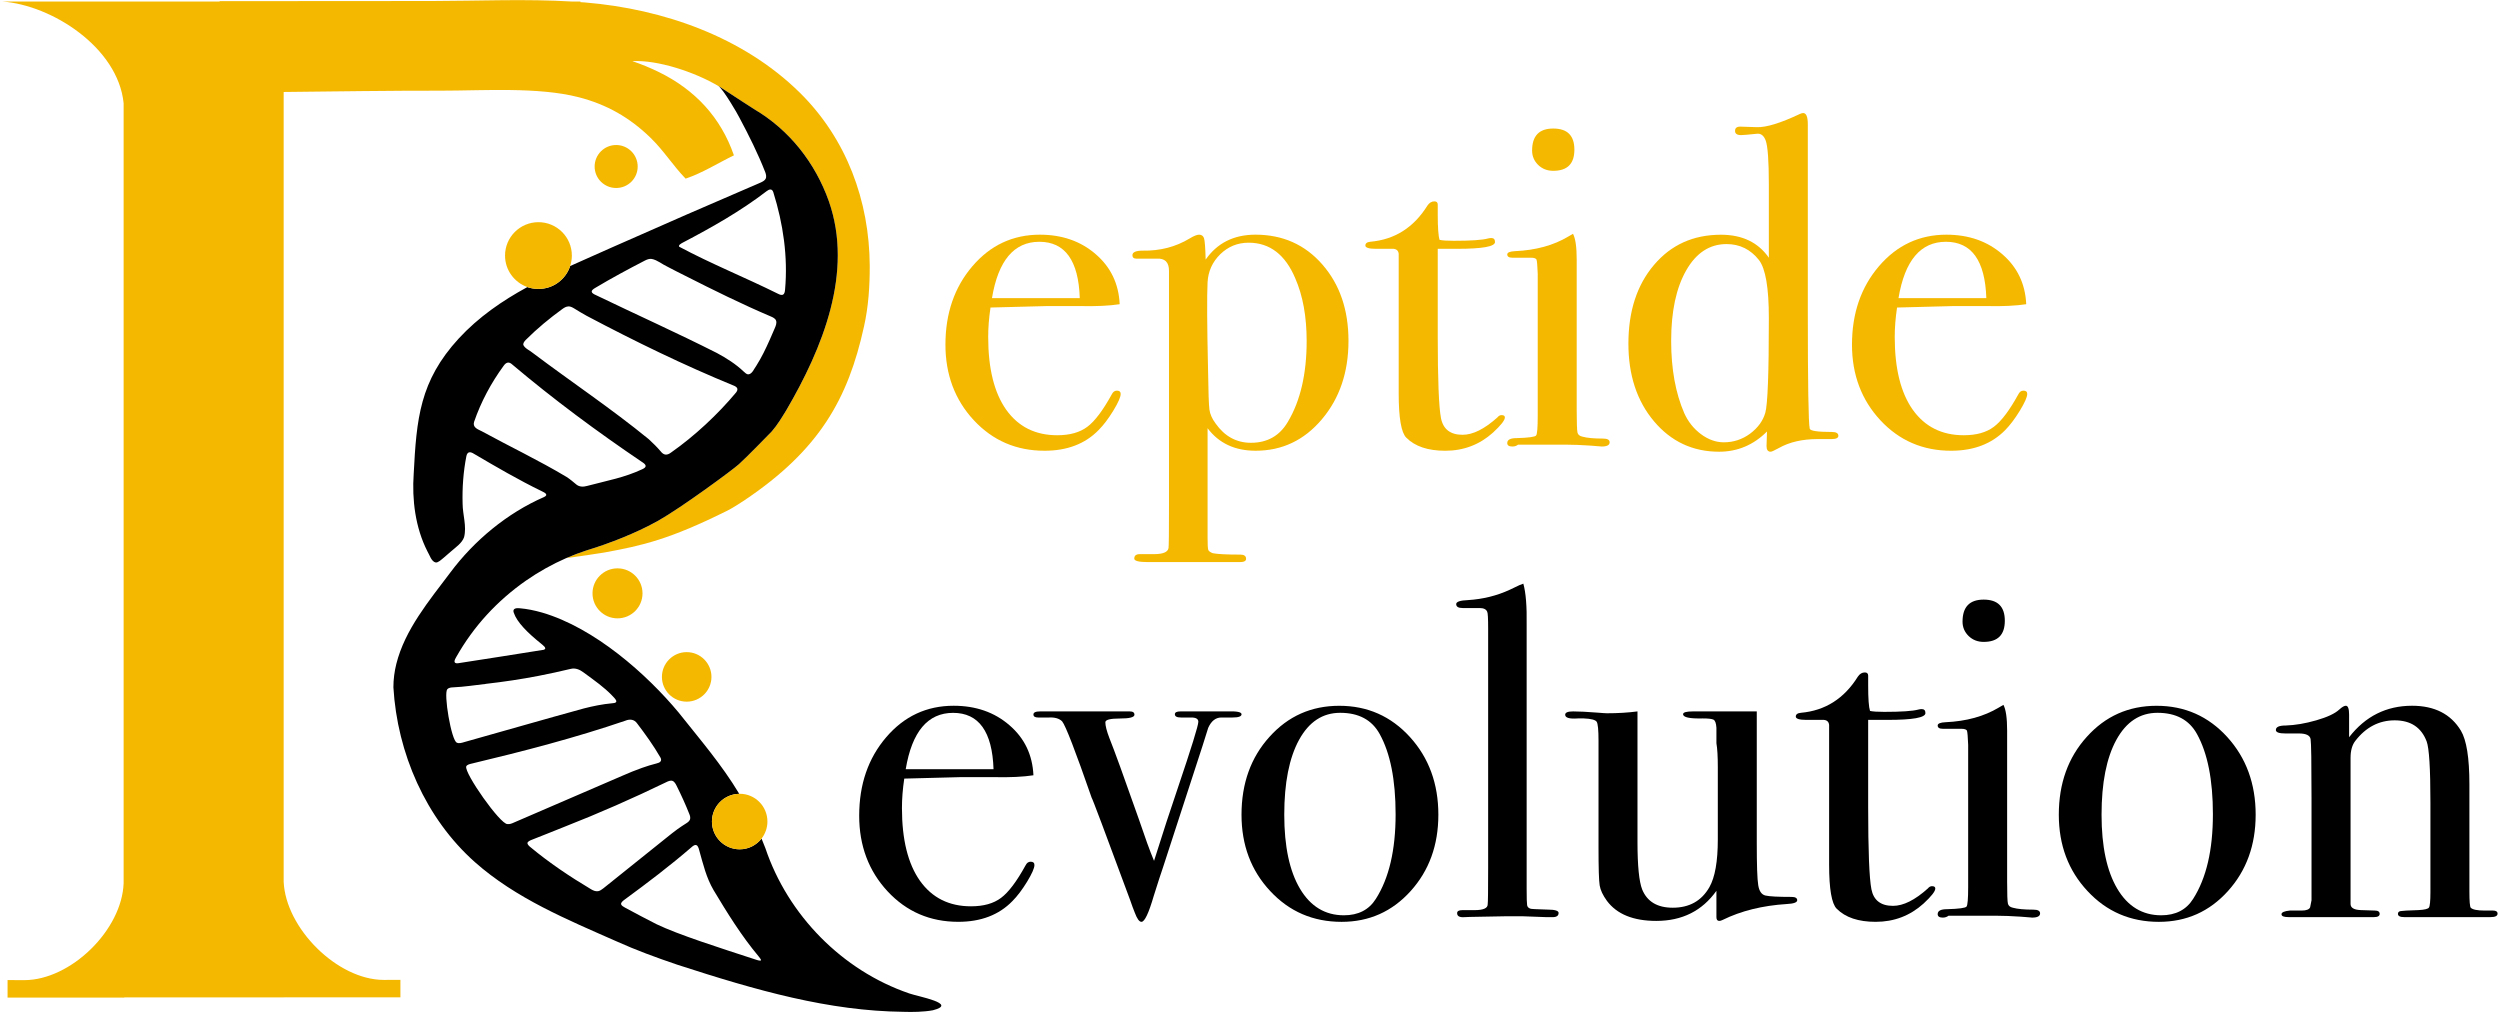 <svg xmlns="http://www.w3.org/2000/svg" fill="none" viewBox="0 0 746 302" height="302" width="746">
<path fill="#F5B800" d="M215.827 26.57C215.919 26.639 216.011 26.708 216.103 26.755C218.912 28.62 224.116 32.051 224.922 32.535C235.56 38.729 243.251 48.561 247.303 60.051C254.763 81.281 245.392 103.938 234.662 122.382C233.303 124.592 231.945 126.826 230.241 128.783C230.195 128.852 222.504 136.75 220.478 138.523C218.544 140.25 203.531 151.326 196.439 155.355C196.186 155.493 195.955 155.631 195.725 155.769C189.715 159.039 182.047 162.124 175.116 164.196C173.044 164.887 170.995 165.67 168.968 166.545C173.573 165.923 178.961 165.094 180.228 164.887C191.741 162.792 199.892 160.926 217.116 152.338C218.382 151.716 220.846 150.151 222.02 149.368C244.516 134.309 253.059 119.02 257.802 97.491V97.514C259.138 91.527 259.552 85.449 259.529 79.324C259.437 59.936 252.598 41.4 238.69 27.677C221.789 11.006 197.911 2.671 174.586 0.736C174.126 0.69 173.665 0.667 173.204 0.644V0.46H170.763C156.925 -0.369 142.902 0.276 129.063 0.299L65.557 0.345L65.534 0.46H0.716C15.43 1.519 35.209 14.138 36.89 30.785V263.531C36.407 277.485 21.14 292.475 7.209 292.475L2.258 292.452V297.679H37.096V297.633H84.645V263.416V297.61H119.483V292.383L114.533 292.406C100.671 292.406 85.244 277.002 84.645 263.094V27.447C99.727 27.286 116.651 27.033 131.641 27.056C144.236 27.056 160.539 25.905 172.604 28.99C181.054 31.154 187.939 35.092 194.179 41.171C198.047 44.924 200.879 49.483 204.587 53.306C209.653 51.602 214.212 48.677 219.001 46.352C215.064 34.978 207.373 26.78 196.62 21.507C194.041 20.241 191.393 19.158 188.676 18.237C196.252 17.846 207.235 21.438 214.488 25.743C214.465 25.743 214.442 25.72 214.419 25.697C213.981 25.374 214.649 25.812 215.823 26.572L215.827 26.57ZM258.034 92.93C258.264 91.41 258.54 89.73 258.725 88.026C258.541 89.776 258.265 91.457 258.034 93C257.896 93.829 257.481 95.211 257.389 96.201C257.482 95.211 257.896 93.76 258.034 92.931"></path>
<path fill="black" d="M271.338 296.445L271.269 296.422C251.306 289.583 235.118 273.074 228.395 253.11C228.027 252.166 227.658 251.199 227.244 250.232C225.725 252.166 223.376 253.433 220.728 253.433C216.146 253.433 212.439 249.726 212.439 245.144C212.439 240.631 216.077 236.947 220.59 236.878C215.363 228.151 208.87 220.645 202.515 212.632C192.959 201.142 177.44 187.372 161.759 182.79C159.502 182.145 157.269 181.685 155.059 181.501C154.115 181.386 152.825 181.524 153.309 182.837C154.253 185.669 157.454 188.847 161.414 192.024C161.875 192.461 163.44 193.451 162.289 193.889C153.77 195.225 145.181 196.629 136.638 197.919C135.118 198.057 135.625 196.906 136.155 196.031C138.711 191.518 141.75 187.304 145.25 183.482C148.75 179.66 152.687 176.229 156.947 173.259C160.723 170.634 164.753 168.378 168.966 166.535C170.993 165.66 173.042 164.877 175.114 164.21C182.045 162.114 189.735 159.052 195.722 155.759C195.952 155.644 196.183 155.506 196.436 155.368C203.528 151.338 218.564 140.263 220.498 138.513C222.501 136.763 230.192 128.842 230.261 128.773C231.965 126.816 233.301 124.582 234.659 122.372C245.412 103.951 254.76 81.271 247.323 60.041C243.247 48.574 235.557 38.742 224.942 32.525C224.136 32.042 218.932 28.611 216.1 26.768C216.008 26.699 215.916 26.63 215.824 26.584C214.65 25.801 213.982 25.387 214.443 25.709C214.443 25.709 214.466 25.732 214.489 25.755C215.94 26.883 220.084 33.929 220.614 35.057C223.446 40.353 226.163 45.787 228.351 51.382C228.581 51.981 228.765 52.81 228.466 53.339C228.213 53.869 227.545 54.214 226.992 54.467C212.232 60.799 197.496 67.223 182.805 73.74C178.614 75.628 174.355 77.47 170.141 79.381C168.829 83.364 165.098 86.22 160.677 86.22C159.503 86.22 158.398 86.036 157.362 85.667C149.832 89.765 142.786 94.624 136.892 101.002C125.218 113.712 124.297 124.995 123.445 141.412C122.915 149.057 123.905 157.369 127.521 164.484C128.166 165.52 128.718 167.615 130.031 167.846C130.768 167.915 131.643 167.04 132.518 166.326C133.186 165.751 133.877 165.175 134.544 164.576C135.972 163.31 137.86 162.089 138.482 160.293C139.311 157.046 138.067 153.615 138.044 150.323C137.906 145.603 138.251 140.767 139.172 136.093C139.472 134.734 140.323 134.712 141.406 135.402C148.061 139.316 154.738 143.208 161.692 146.593C162.521 146.984 163.787 147.606 162.382 148.297C151.376 153.086 141.498 161.284 134.36 170.862C128.028 179.266 120.821 187.901 118.265 198.102C117.712 200.336 117.39 202.661 117.39 205.079C118.541 224.697 127.015 244.2 141.705 257.256C153.909 268.078 169.221 274.387 183.98 280.904C189.875 283.552 195.631 285.67 202.079 287.858C226.026 295.641 247.348 301.674 269.591 301.927C272.285 302.019 275.647 301.973 278.364 301.466C286.055 299.509 273.989 297.39 271.341 296.447L271.338 296.445ZM203.734 72.403C212.438 67.844 221.027 62.986 228.763 57.045C229.5 56.469 230.352 56.193 230.743 57.321L230.766 57.39C233.691 66.715 235.141 76.617 234.266 86.38C234.151 88.015 233.552 88.406 232.079 87.623C222.385 82.811 212.185 78.712 202.675 73.623C202.353 73.14 203.274 72.656 203.734 72.403ZM177.715 85.85C182.527 82.972 187.501 80.301 192.452 77.745C193.074 77.422 193.788 77.17 194.455 77.262C196.182 77.584 197.633 78.897 199.221 79.611C200.994 80.555 202.79 81.453 204.54 82.328C212.944 86.588 221.418 90.778 230.03 94.44C230.652 94.693 231.389 95.085 231.573 95.66C231.849 96.374 231.481 97.295 231.159 98.009C230.675 99.137 230.192 100.266 229.708 101.348C228.487 104.088 227.29 106.598 225.678 109.154C225.033 109.983 224.458 111.664 223.26 111.71H223.214C222.799 111.687 222.293 111.227 221.925 110.881C219.576 108.647 216.79 106.875 213.912 105.332C202.03 99.322 189.85 93.865 177.876 88.086C176.264 87.395 176.057 86.773 177.715 85.852M156.876 101.438C160.261 98.053 163.991 94.968 167.905 92.136C168.412 91.791 168.987 91.445 169.586 91.445L169.632 91.422C170.207 91.399 170.852 91.744 171.382 92.067C172.556 92.804 173.8 93.541 175.043 94.231C189.412 101.829 204.148 109.013 219.115 115.138C220.174 115.622 220.289 116.266 219.645 117.118C214.188 123.657 207.28 130.105 200.28 135.009C199.083 135.93 198.093 135.907 197.148 134.687C196.066 133.421 194.846 132.2 193.579 131.049C182.48 121.977 170.507 113.987 159.063 105.375C158.165 104.592 156.691 104.039 156.185 102.981C156.001 102.451 156.484 101.853 156.876 101.438ZM143.613 128.609L143.544 128.586C142.231 127.964 141.011 127.389 141.472 125.869C143.521 119.905 146.561 114.241 150.268 109.175C151.005 108.116 151.834 107.816 152.847 108.761C165.166 119.169 178.267 128.862 191.553 137.843C192.819 138.626 193.211 139.339 191.622 140.03C186.28 142.517 181.56 143.323 175.274 144.981C174.146 145.303 172.971 145.349 172.027 144.612C171.06 143.829 170.116 142.977 169.011 142.287C160.767 137.359 152.041 133.215 143.613 128.609ZM138.502 221.449C137.834 221.657 136.936 221.933 136.338 221.61C134.703 221.15 132.262 206.712 133.506 205.653C133.921 205.17 134.68 205.124 135.302 205.1C138.503 204.962 141.842 204.432 144.904 204.087L144.973 204.064C150.246 203.465 155.519 202.683 160.746 201.669C163.923 201.047 167.124 200.357 170.279 199.597C171.614 199.252 172.927 199.758 174.032 200.587C177.624 203.212 180.249 205.077 182.529 207.426C183.496 208.462 185.062 209.775 182.552 209.867C179.789 210.12 176.98 210.696 174.263 211.387C162.336 214.657 150.431 218.11 138.504 221.449H138.502ZM151.42 245.903C149.278 246.018 138.48 230.66 139.124 228.703L139.147 228.657C139.331 228.219 140.137 227.989 140.69 227.874C156.14 224.19 171.66 220.16 186.627 215.049C187.962 214.496 189.298 214.657 190.127 215.878C192.614 219.148 195.055 222.532 197.104 226.101C197.61 227.091 196.92 227.597 195.93 227.805C194.456 228.173 192.983 228.634 191.555 229.141C189.598 229.832 187.641 230.637 185.753 231.466C174.931 236.117 164.109 240.792 153.31 245.466C152.734 245.742 152.02 245.996 151.422 245.904M180.064 265.06C179.581 265.452 179.005 265.843 178.452 265.935C177.738 266.05 177.001 265.728 176.38 265.36C170.048 261.584 163.9 257.462 158.282 252.788C157.89 252.489 157.315 251.936 157.407 251.522C157.43 251.154 158.144 250.809 158.604 250.624C161.92 249.358 165.144 247.999 168.436 246.71C178.729 242.681 188.883 238.213 198.761 233.424C199.336 233.125 200.119 232.802 200.649 233.009C201.248 233.217 201.639 233.93 201.915 234.506C203.296 237.269 204.586 240.101 205.714 242.956C205.921 243.44 206.059 244.038 205.898 244.522L205.875 244.568C205.714 245.028 205.207 245.42 204.747 245.696C203.895 246.226 203.043 246.801 202.191 247.4C201.109 248.206 200.027 249.035 198.991 249.887C192.682 254.93 186.373 259.995 180.064 265.061M225.839 286.452C214.464 282.745 202.468 278.923 195.928 275.791C192.796 274.225 189.619 272.498 186.51 270.84C186.073 270.587 185.405 270.265 185.336 269.758V269.712C185.313 269.274 185.935 268.768 186.349 268.469C193.165 263.473 199.911 258.361 206.289 252.857C207.579 251.66 208.223 251.982 208.638 253.686C209.836 257.946 210.757 261.906 212.944 265.637C216.974 272.36 221.233 279.245 226.322 285.324C226.598 285.646 227.105 286.291 227.082 286.498C227.082 286.728 226.598 286.682 225.839 286.452Z"></path>
<path fill="#F5B800" d="M170.137 79.375C170.459 78.385 170.643 77.349 170.643 76.267C170.643 70.764 166.176 66.297 160.673 66.297C155.17 66.297 150.703 70.764 150.703 76.267C150.703 80.596 153.489 84.28 157.358 85.662C158.394 86.03 159.522 86.215 160.674 86.215C165.095 86.215 168.825 83.36 170.138 79.376"></path>
<path fill="#F5B800" d="M184.264 169.595C188.386 169.595 191.725 172.934 191.725 177.056C191.725 181.178 188.386 184.516 184.264 184.516C180.142 184.516 176.803 181.177 176.803 177.056C176.803 172.935 180.142 169.595 184.264 169.595Z"></path>
<path fill="#F5B800" d="M204.907 194.594C208.983 194.594 212.298 197.91 212.298 201.985C212.298 206.06 208.983 209.376 204.907 209.376C200.831 209.376 197.516 206.06 197.516 201.985C197.516 197.91 200.831 194.594 204.907 194.594Z"></path>
<path fill="#F5B800" d="M212.444 245.148C212.444 249.73 216.151 253.437 220.733 253.437C223.381 253.437 225.73 252.171 227.249 250.236C228.331 248.832 228.999 247.059 228.999 245.147C228.999 240.565 225.292 236.858 220.732 236.858C220.686 236.858 220.64 236.881 220.594 236.881C216.081 236.95 212.443 240.611 212.443 245.147L212.444 245.148Z"></path>
<path fill="#F5B800" d="M183.862 43.273C187.408 43.273 190.286 46.151 190.286 49.697C190.286 53.243 187.408 56.098 183.862 56.098C180.316 56.098 177.438 53.243 177.438 49.697C177.438 46.151 180.316 43.273 183.862 43.273Z"></path>
<path fill="#F5B800" d="M334.411 117.554C334.411 118.475 333.674 120.133 332.224 122.528C330.773 124.9 329.3 126.857 327.803 128.354C323.797 132.452 318.431 134.502 311.685 134.502C303.281 134.502 296.258 131.486 290.593 125.407C284.952 119.328 282.119 111.799 282.119 102.842C282.119 93.494 284.813 85.688 290.178 79.425C295.543 73.162 302.243 70.03 310.302 70.03C316.934 70.03 322.483 71.964 326.973 75.856C331.463 79.724 333.835 84.698 334.111 90.777C331.118 91.237 327.157 91.445 322.207 91.33H312.398C311.73 91.33 306.135 91.491 295.566 91.768C295.106 94.83 294.876 97.778 294.876 100.564C294.876 109.959 296.672 117.212 300.264 122.278C303.879 127.344 308.945 129.876 315.484 129.876C319.214 129.876 322.207 129.047 324.441 127.366C326.698 125.685 329.115 122.462 331.74 117.695C332.108 116.935 332.615 116.567 333.283 116.567C334.02 116.567 334.411 116.89 334.411 117.557M322.207 88.956C321.839 77.742 317.809 72.147 310.142 72.147C302.589 72.147 297.869 77.742 296.004 88.956H322.207Z"></path>
<path fill="#F5B800" d="M402.386 101.71C402.386 111.059 399.738 118.864 394.442 125.128C389.146 131.391 382.56 134.499 374.686 134.499C368.492 134.499 363.702 132.266 360.341 127.776V160.45C360.341 162.499 360.41 163.72 360.548 164.088C360.686 164.456 361.124 164.779 361.884 165.078C363.312 165.354 366.052 165.493 370.127 165.493C371.255 165.493 371.831 165.907 371.831 166.759C371.831 167.404 371.209 167.726 370.012 167.726H342.519C339.825 167.726 338.466 167.381 338.466 166.69C338.466 165.792 339.019 165.354 340.147 165.354H344.361C347.055 165.354 348.506 164.732 348.69 163.535C348.782 162.96 348.828 158.654 348.828 150.64V80.825C348.828 78.2 347.585 77.003 345.052 77.187H339.157C338.328 77.187 337.914 76.842 337.914 76.151C337.914 75.253 338.927 74.792 340.999 74.792C346.134 74.884 350.808 73.687 354.999 71.154C356.219 70.417 357.163 70.026 357.808 70.026C358.545 70.026 359.051 70.394 359.282 71.085C359.512 71.776 359.674 73.917 359.766 77.463C363.22 72.512 368.17 70.026 374.618 70.026C382.769 70.026 389.424 72.996 394.604 78.937C399.785 84.878 402.386 92.453 402.386 101.71ZM389.906 101.779C389.906 94.48 388.777 88.24 386.521 83.082C383.528 75.967 378.876 72.421 372.59 72.421C369.297 72.421 366.488 73.572 364.139 75.852C361.79 78.155 360.524 80.941 360.34 84.211C360.133 88.332 360.179 97.013 360.478 110.207C360.57 116.862 360.708 120.868 360.892 122.226C361.076 123.585 361.698 124.966 362.734 126.371C365.451 130.216 368.974 132.128 373.28 132.128C378.161 132.128 381.823 130.056 384.264 125.934C388.017 119.671 389.906 111.612 389.906 101.78"></path>
<path fill="#F5B800" d="M449.055 124.559C449.055 125.411 447.881 126.885 445.555 129.049C441.525 132.687 436.759 134.506 431.256 134.506C426.121 134.506 422.23 133.217 419.628 130.592C418.132 129.095 417.371 124.72 417.371 117.444V75.767C417.279 74.846 416.773 74.339 415.828 74.247H410.509C408.46 74.247 407.424 73.902 407.424 73.257C407.424 72.612 407.931 72.221 408.967 72.129C416.197 71.484 421.862 67.892 425.937 61.353C426.513 60.501 427.203 60.087 428.033 60.087C428.678 60.087 429.023 60.41 429.023 61.054V64.001C429.023 67.938 429.207 70.448 429.576 71.576C430.405 71.76 431.809 71.853 433.79 71.853C438.925 71.853 442.333 71.623 444.013 71.162C444.382 71.07 444.704 71.024 444.98 71.024C445.74 71.024 446.108 71.416 446.108 72.222C446.108 73.581 442.332 74.248 434.756 74.248H429.022V100.175C429.022 113.254 429.345 121.451 429.989 124.767C430.634 128.083 432.798 129.741 436.437 129.741C439.522 129.741 442.976 128.014 446.822 124.56C447.19 124.1 447.605 123.869 448.065 123.869C448.733 123.869 449.055 124.099 449.055 124.56V124.559Z"></path>
<path fill="#F5B800" d="M480.319 131.978C480.319 132.83 479.513 133.244 477.925 133.244C478.017 133.244 476.889 133.152 474.563 132.968C471.753 132.784 469.428 132.691 467.563 132.691H452.988C452.504 133.059 451.952 133.244 451.307 133.244C450.271 133.244 449.764 132.899 449.764 132.208C449.764 131.218 450.685 130.734 452.55 130.734C456.096 130.642 458.053 130.366 458.375 129.951C458.698 129.536 458.859 127.602 458.859 124.126V81.666C458.767 79.341 458.651 77.959 458.514 77.522C458.376 77.107 457.8 76.9 456.764 76.9H451.307C450.271 76.9 449.764 76.577 449.764 75.91C449.764 75.357 450.524 75.012 452.113 74.943C458.284 74.667 463.58 73.216 468.001 70.568L469.382 69.762C470.119 71.143 470.487 73.722 470.487 77.453V122.468C470.487 126.198 470.579 128.386 470.717 129.053C470.855 129.698 471.339 130.112 472.191 130.296C473.573 130.687 475.645 130.871 478.339 130.871C479.652 130.871 480.319 131.239 480.319 131.977V131.978ZM469.797 44.664C469.797 48.877 467.702 50.973 463.488 50.973C461.715 50.973 460.218 50.397 458.998 49.223C457.801 48.049 457.179 46.621 457.179 44.94C457.179 40.542 459.274 38.355 463.488 38.355C467.702 38.355 469.797 40.45 469.797 44.664Z"></path>
<path fill="#F5B800" d="M548.571 130.028C548.571 130.673 547.903 131.018 546.614 131.018H542.4C537.818 131.018 533.95 131.916 530.772 133.712C529.459 134.425 528.676 134.794 528.377 134.794C527.548 134.794 527.133 134.241 527.133 133.113L527.271 128.761C523.241 132.79 518.475 134.793 512.972 134.793C505.12 134.793 498.65 131.754 493.561 125.721C488.449 119.665 485.916 111.928 485.916 102.557C485.916 92.886 488.449 85.057 493.561 79.047C498.65 73.037 505.304 70.044 513.524 70.044C519.879 70.044 524.645 72.324 527.823 76.906V55.031C527.823 47.939 527.5 43.541 526.856 41.86C526.303 40.456 525.475 39.811 524.369 39.903C521.698 40.179 520.086 40.317 519.533 40.317C518.336 40.317 517.737 39.903 517.737 39.051C517.737 38.222 518.244 37.785 519.257 37.785L524.277 37.946C527.063 38.038 531.323 36.726 537.079 34.008C537.471 33.824 537.793 33.732 538.069 33.732C538.99 33.732 539.451 34.86 539.451 37.094V92.31C539.451 114.461 539.635 126.342 540.026 127.931C540.21 128.576 542.398 128.898 546.611 128.898C547.9 128.898 548.568 129.266 548.568 130.026L548.571 130.028ZM527.824 94.844C527.824 85.864 526.834 80.13 524.877 77.598C522.367 74.421 519.144 72.832 515.206 72.832C510.163 72.832 506.134 75.457 503.164 80.684C500.171 85.911 498.674 92.934 498.674 101.707C498.674 110.111 499.987 117.319 502.589 123.305C503.717 125.815 505.375 127.91 507.563 129.545C509.773 131.18 512.03 131.986 514.378 131.986C517.256 131.986 519.881 131.134 522.23 129.407C524.556 127.657 526.075 125.585 526.766 123.167C527.48 120.726 527.825 111.285 527.825 94.845"></path>
<path fill="#F5B800" d="M604.924 117.554C604.924 118.475 604.187 120.133 602.737 122.528C601.286 124.9 599.812 126.857 598.339 128.354C594.309 132.452 588.944 134.502 582.198 134.502C573.794 134.502 566.771 131.486 561.106 125.407C555.464 119.328 552.632 111.799 552.632 102.842C552.632 93.494 555.326 85.688 560.691 79.425C566.056 73.162 572.78 70.03 580.816 70.03C587.448 70.03 592.997 71.964 597.487 75.856C601.977 79.724 604.349 84.698 604.625 90.777C601.655 91.237 597.671 91.445 592.721 91.33H582.912C582.244 91.33 576.649 91.491 566.08 91.768C565.62 94.83 565.389 97.778 565.389 100.564C565.389 109.959 567.185 117.212 570.777 122.278C574.392 127.344 579.458 129.876 585.997 129.876C589.727 129.876 592.721 129.047 594.954 127.366C597.211 125.685 599.628 122.462 602.253 117.695C602.621 116.935 603.128 116.567 603.796 116.567C604.533 116.567 604.924 116.89 604.924 117.557V117.554ZM592.72 88.956C592.352 77.742 588.322 72.147 580.654 72.147C573.102 72.147 568.381 77.742 566.516 88.956H592.72Z"></path>
<path fill="black" d="M308.675 258.123C308.675 259.044 307.938 260.702 306.488 263.097C305.037 265.469 303.564 267.426 302.067 268.922C298.061 273.021 292.695 275.07 285.949 275.07C277.544 275.07 270.522 272.054 264.857 265.975C259.216 259.896 256.383 252.367 256.383 243.41C256.383 234.061 259.077 226.256 264.442 219.992C269.807 213.729 276.508 210.597 284.567 210.597C291.199 210.597 296.748 212.531 301.238 216.423C305.728 220.291 308.1 225.265 308.376 231.344C305.383 231.804 301.422 232.012 296.472 231.897H286.663C285.995 231.897 280.4 232.058 269.831 232.335C269.371 235.397 269.14 238.345 269.14 241.131C269.14 250.526 270.936 257.779 274.528 262.845C278.143 267.911 283.209 270.443 289.748 270.443C293.478 270.443 296.471 269.614 298.705 267.933C300.962 266.252 303.379 263.029 306.004 258.262C306.372 257.502 306.879 257.134 307.547 257.134C308.284 257.134 308.675 257.456 308.675 258.124M296.471 229.525C296.103 218.311 292.073 212.716 284.405 212.716C276.853 212.716 272.133 218.311 270.267 229.525H296.47H296.471Z"></path>
<path fill="black" d="M370.477 213.135C370.477 213.78 369.579 214.102 367.806 214.102H364.444C362.763 214.102 361.451 215.138 360.529 217.188C359.954 218.984 359.401 220.757 358.848 222.53L347.059 258.773C346.414 260.661 345.47 263.517 344.273 267.362C342.777 272.497 341.556 275.076 340.612 275.076C339.967 275.076 339.323 274.201 338.655 272.428C338.195 271.3 337.734 270.034 337.251 268.629C329.698 248.159 325.853 237.982 325.761 238.074C320.903 224.074 317.955 216.476 316.942 215.255C316.09 214.403 314.778 214.012 313.004 214.104H309.78C308.859 214.104 308.376 213.805 308.376 213.206C308.376 212.585 309.044 212.285 310.356 212.285H337.112C338.056 212.285 338.517 212.608 338.517 213.275C338.517 214.035 337.066 214.403 334.165 214.403C331.287 214.403 329.837 214.771 329.837 215.531C329.837 216.544 330.228 218.11 331.011 220.159C332.507 223.889 335.432 231.926 339.76 244.244C341.625 249.77 343.145 253.984 344.365 256.885C346.99 248.527 349.339 241.343 351.388 235.356C355.51 223.152 357.582 216.498 357.582 215.369C357.582 214.54 356.891 214.103 355.487 214.103H352.401C351.181 214.103 350.582 213.781 350.582 213.136C350.582 212.56 351.135 212.284 352.263 212.284H366.263C369.072 212.192 370.477 212.467 370.477 213.135Z"></path>
<path fill="black" d="M429.206 243.119C429.206 252.191 426.443 259.79 420.94 265.892C415.414 272.017 408.552 275.079 400.332 275.079C391.835 275.079 384.72 272.017 379.033 265.892C373.323 259.79 370.467 252.191 370.467 243.119C370.467 233.77 373.253 226.011 378.826 219.863C384.375 213.692 391.306 210.607 399.641 210.607C408.045 210.607 415.068 213.715 420.733 219.932C426.374 226.149 429.206 233.863 429.206 243.119ZM416.45 242.981C416.45 232.712 414.861 224.722 411.684 219.011C409.359 214.797 405.421 212.702 399.918 212.702C394.668 212.702 390.593 215.396 387.645 220.761C384.698 226.149 383.224 233.586 383.224 243.119C383.224 252.559 384.79 259.928 387.921 265.201C391.053 270.474 395.427 273.122 401.023 273.122C405.329 273.122 408.506 271.487 410.556 268.218C414.494 262.047 416.451 253.642 416.451 242.981"></path>
<path fill="black" d="M465.085 272.415C465.085 273.267 464.486 273.681 463.266 273.681H461.585C461.401 273.681 458.914 273.589 454.148 273.405H449.796C449.059 273.405 445.329 273.474 438.605 273.612C438.029 273.658 437.477 273.681 436.901 273.681C435.52 273.773 434.806 273.382 434.806 272.484C434.806 271.885 435.312 271.586 436.349 271.586H439.987C442.612 271.586 443.925 271.011 443.925 269.882C444.017 269.329 444.063 265.691 444.063 258.968V187.611C444.063 184.526 443.971 182.845 443.787 182.568C443.511 181.831 442.751 181.44 441.53 181.44H436.487C435.175 181.44 434.53 181.048 434.53 180.266C434.53 179.552 435.704 179.16 438.03 179.069C442.52 178.792 446.688 177.756 450.51 175.983L453.457 174.579L454.562 174.164C455.322 176.881 455.644 180.98 455.552 186.506V265.116C455.552 267.925 455.598 269.583 455.69 270.113C455.782 270.619 456.104 270.965 456.68 271.149C456.772 271.241 458.499 271.333 461.861 271.425C464.003 271.425 465.085 271.77 465.085 272.415Z"></path>
<path fill="black" d="M536.288 268.63C536.288 269.275 535.252 269.666 533.203 269.758C525.927 270.218 519.502 271.807 513.999 274.524C513.631 274.708 513.308 274.8 513.032 274.8C512.456 274.8 512.18 274.432 512.18 273.672V265.82C507.92 271.807 501.934 274.8 494.243 274.8C487.381 274.8 482.476 272.797 479.506 268.813C478.286 267.132 477.572 265.613 477.342 264.208C477.112 262.827 476.997 259.073 476.997 252.948V221.057C476.997 217.81 476.813 215.922 476.444 215.37C476.052 214.795 474.809 214.472 472.645 214.38H470.826C468.316 214.564 467.05 214.196 467.05 213.275C467.05 212.607 467.833 212.285 469.422 212.285C471.103 212.285 473.543 212.4 476.721 212.653C478.31 212.791 479.231 212.837 479.53 212.837C482.8 212.837 485.839 212.653 488.625 212.284V251.198C488.625 258.359 489.109 263.102 490.03 265.428C491.527 269.066 494.566 270.862 499.148 270.862C504.099 270.862 507.737 268.835 510.085 264.737C511.766 261.767 512.595 257.023 512.595 250.507V228.886C512.595 225.731 512.457 223.36 512.18 221.771V217.166C512.088 215.762 511.789 214.956 511.259 214.725C510.752 214.495 509.693 214.38 508.104 214.38C504.19 214.472 502.232 214.058 502.232 213.114C502.232 212.561 503.199 212.285 505.179 212.285H524.221V251.383C524.221 258.107 524.359 262.367 524.658 264.139C524.935 265.912 525.648 266.948 526.799 267.224C527.95 267.5 530.552 267.639 534.628 267.639C535.733 267.639 536.286 267.984 536.286 268.629"></path>
<path fill="black" d="M577.494 265.127C577.494 265.979 576.32 267.453 573.994 269.617C569.965 273.255 565.198 275.074 559.695 275.074C554.56 275.074 550.669 273.784 548.067 271.159C546.571 269.663 545.81 265.287 545.81 258.011V216.334C545.718 215.413 545.212 214.906 544.267 214.814H538.948C536.899 214.814 535.863 214.469 535.863 213.824C535.863 213.179 536.37 212.788 537.406 212.696C544.636 212.051 550.301 208.459 554.376 201.92C554.952 201.068 555.642 200.654 556.471 200.654C557.116 200.654 557.461 200.977 557.461 201.621V204.568C557.461 208.505 557.645 211.015 558.014 212.144C558.843 212.328 560.248 212.42 562.228 212.42C567.363 212.42 570.771 212.19 572.451 211.729C572.819 211.637 573.142 211.591 573.418 211.591C574.178 211.591 574.546 211.982 574.546 212.788C574.546 214.147 570.77 214.814 563.194 214.814H557.46V240.741C557.46 253.82 557.783 262.017 558.427 265.333C559.071 268.649 561.236 270.307 564.874 270.307C567.96 270.307 571.414 268.58 575.259 265.126C575.627 264.666 576.042 264.435 576.502 264.435C577.17 264.435 577.492 264.665 577.492 265.126"></path>
<path fill="black" d="M608.762 272.546C608.762 273.398 607.956 273.812 606.367 273.812C606.459 273.812 605.331 273.72 603.005 273.536C600.196 273.352 597.87 273.26 596.005 273.26H581.429C580.946 273.628 580.393 273.813 579.725 273.813C578.712 273.813 578.205 273.468 578.205 272.777C578.205 271.787 579.126 271.303 580.991 271.303C584.537 271.211 586.494 270.935 586.817 270.52C587.139 270.106 587.3 268.171 587.3 264.695V222.235C587.208 219.909 587.093 218.528 586.955 218.09C586.817 217.675 586.241 217.468 585.205 217.468H579.725C578.712 217.468 578.205 217.145 578.205 216.478C578.205 215.925 578.965 215.58 580.554 215.511C586.725 215.235 592.021 213.784 596.442 211.136L597.824 210.33C598.561 211.711 598.929 214.291 598.929 218.021V263.036C598.929 266.766 598.998 268.954 599.159 269.621C599.297 270.266 599.781 270.68 600.633 270.864C602.014 271.255 604.087 271.44 606.781 271.44C608.093 271.44 608.761 271.808 608.761 272.545L608.762 272.546ZM598.239 185.232C598.239 189.446 596.144 191.541 591.93 191.541C590.157 191.541 588.66 190.965 587.44 189.791C586.242 188.617 585.621 187.189 585.621 185.508C585.621 181.11 587.716 178.923 591.93 178.923C596.144 178.923 598.239 181.018 598.239 185.232Z"></path>
<path fill="black" d="M673.088 243.119C673.088 252.191 670.325 259.79 664.822 265.892C659.296 272.017 652.434 275.079 644.214 275.079C635.717 275.079 628.602 272.017 622.915 265.892C617.205 259.79 614.349 252.191 614.349 243.119C614.349 233.77 617.135 226.011 622.708 219.863C628.257 213.692 635.188 210.607 643.523 210.607C651.927 210.607 658.95 213.715 664.615 219.932C670.256 226.149 673.089 233.863 673.089 243.119M660.331 242.981C660.331 232.712 658.742 224.722 655.565 219.011C653.239 214.797 649.302 212.702 643.798 212.702C638.548 212.702 634.473 215.396 631.525 220.761C628.578 226.149 627.104 233.586 627.104 243.119C627.104 252.559 628.67 259.928 631.801 265.201C634.933 270.474 639.308 273.122 644.903 273.122C649.209 273.122 652.386 271.487 654.435 268.218C658.373 262.047 660.33 253.642 660.33 242.981"></path>
<path fill="black" d="M745.271 272.629C745.271 273.32 744.58 273.665 743.176 273.665H717.387C716.166 273.665 715.545 273.342 715.545 272.698C715.545 272.238 715.821 271.961 716.328 271.869C716.835 271.777 718.63 271.662 721.716 271.57C723.489 271.478 724.525 271.225 724.802 270.81C725.078 270.396 725.239 268.876 725.239 266.274V239.426C725.239 229.248 724.848 223.193 724.111 221.235C722.522 217.044 719.345 214.949 714.579 214.949C709.905 214.949 705.967 216.998 702.812 221.097C701.868 222.317 701.408 223.998 701.408 226.14V269.751C701.408 270.879 702.398 271.478 704.401 271.57L708.661 271.708C709.605 271.708 710.089 272.053 710.089 272.698C710.089 273.343 709.536 273.665 708.408 273.665H682.896C681.491 273.665 680.8 273.389 680.8 272.813C680.8 272.237 681.629 271.869 683.31 271.708H686.833C688.215 271.708 689.067 271.386 689.343 270.741L689.758 268.645V238.159C689.758 227.544 689.666 221.672 689.482 220.544C689.297 219.438 688.123 218.863 685.982 218.863H681.929C680.041 218.863 679.12 218.518 679.12 217.827C679.12 216.929 680.087 216.491 682.067 216.491C684.853 216.399 687.893 215.892 691.162 214.948C694.432 214.004 696.734 212.944 698.047 211.724C698.876 210.964 699.521 210.596 700.004 210.596C700.649 210.596 700.971 211.494 700.971 213.267V219.99C705.83 213.727 712.092 210.596 719.76 210.596C726.483 210.596 731.342 213.083 734.335 218.033C736.016 220.842 736.868 226.161 736.868 234.013V265.973C736.868 268.966 737.006 270.601 737.283 270.877C737.836 271.43 739.194 271.706 741.359 271.706H743.869C744.813 271.706 745.273 272.029 745.273 272.627L745.271 272.629Z"></path>
</svg>
